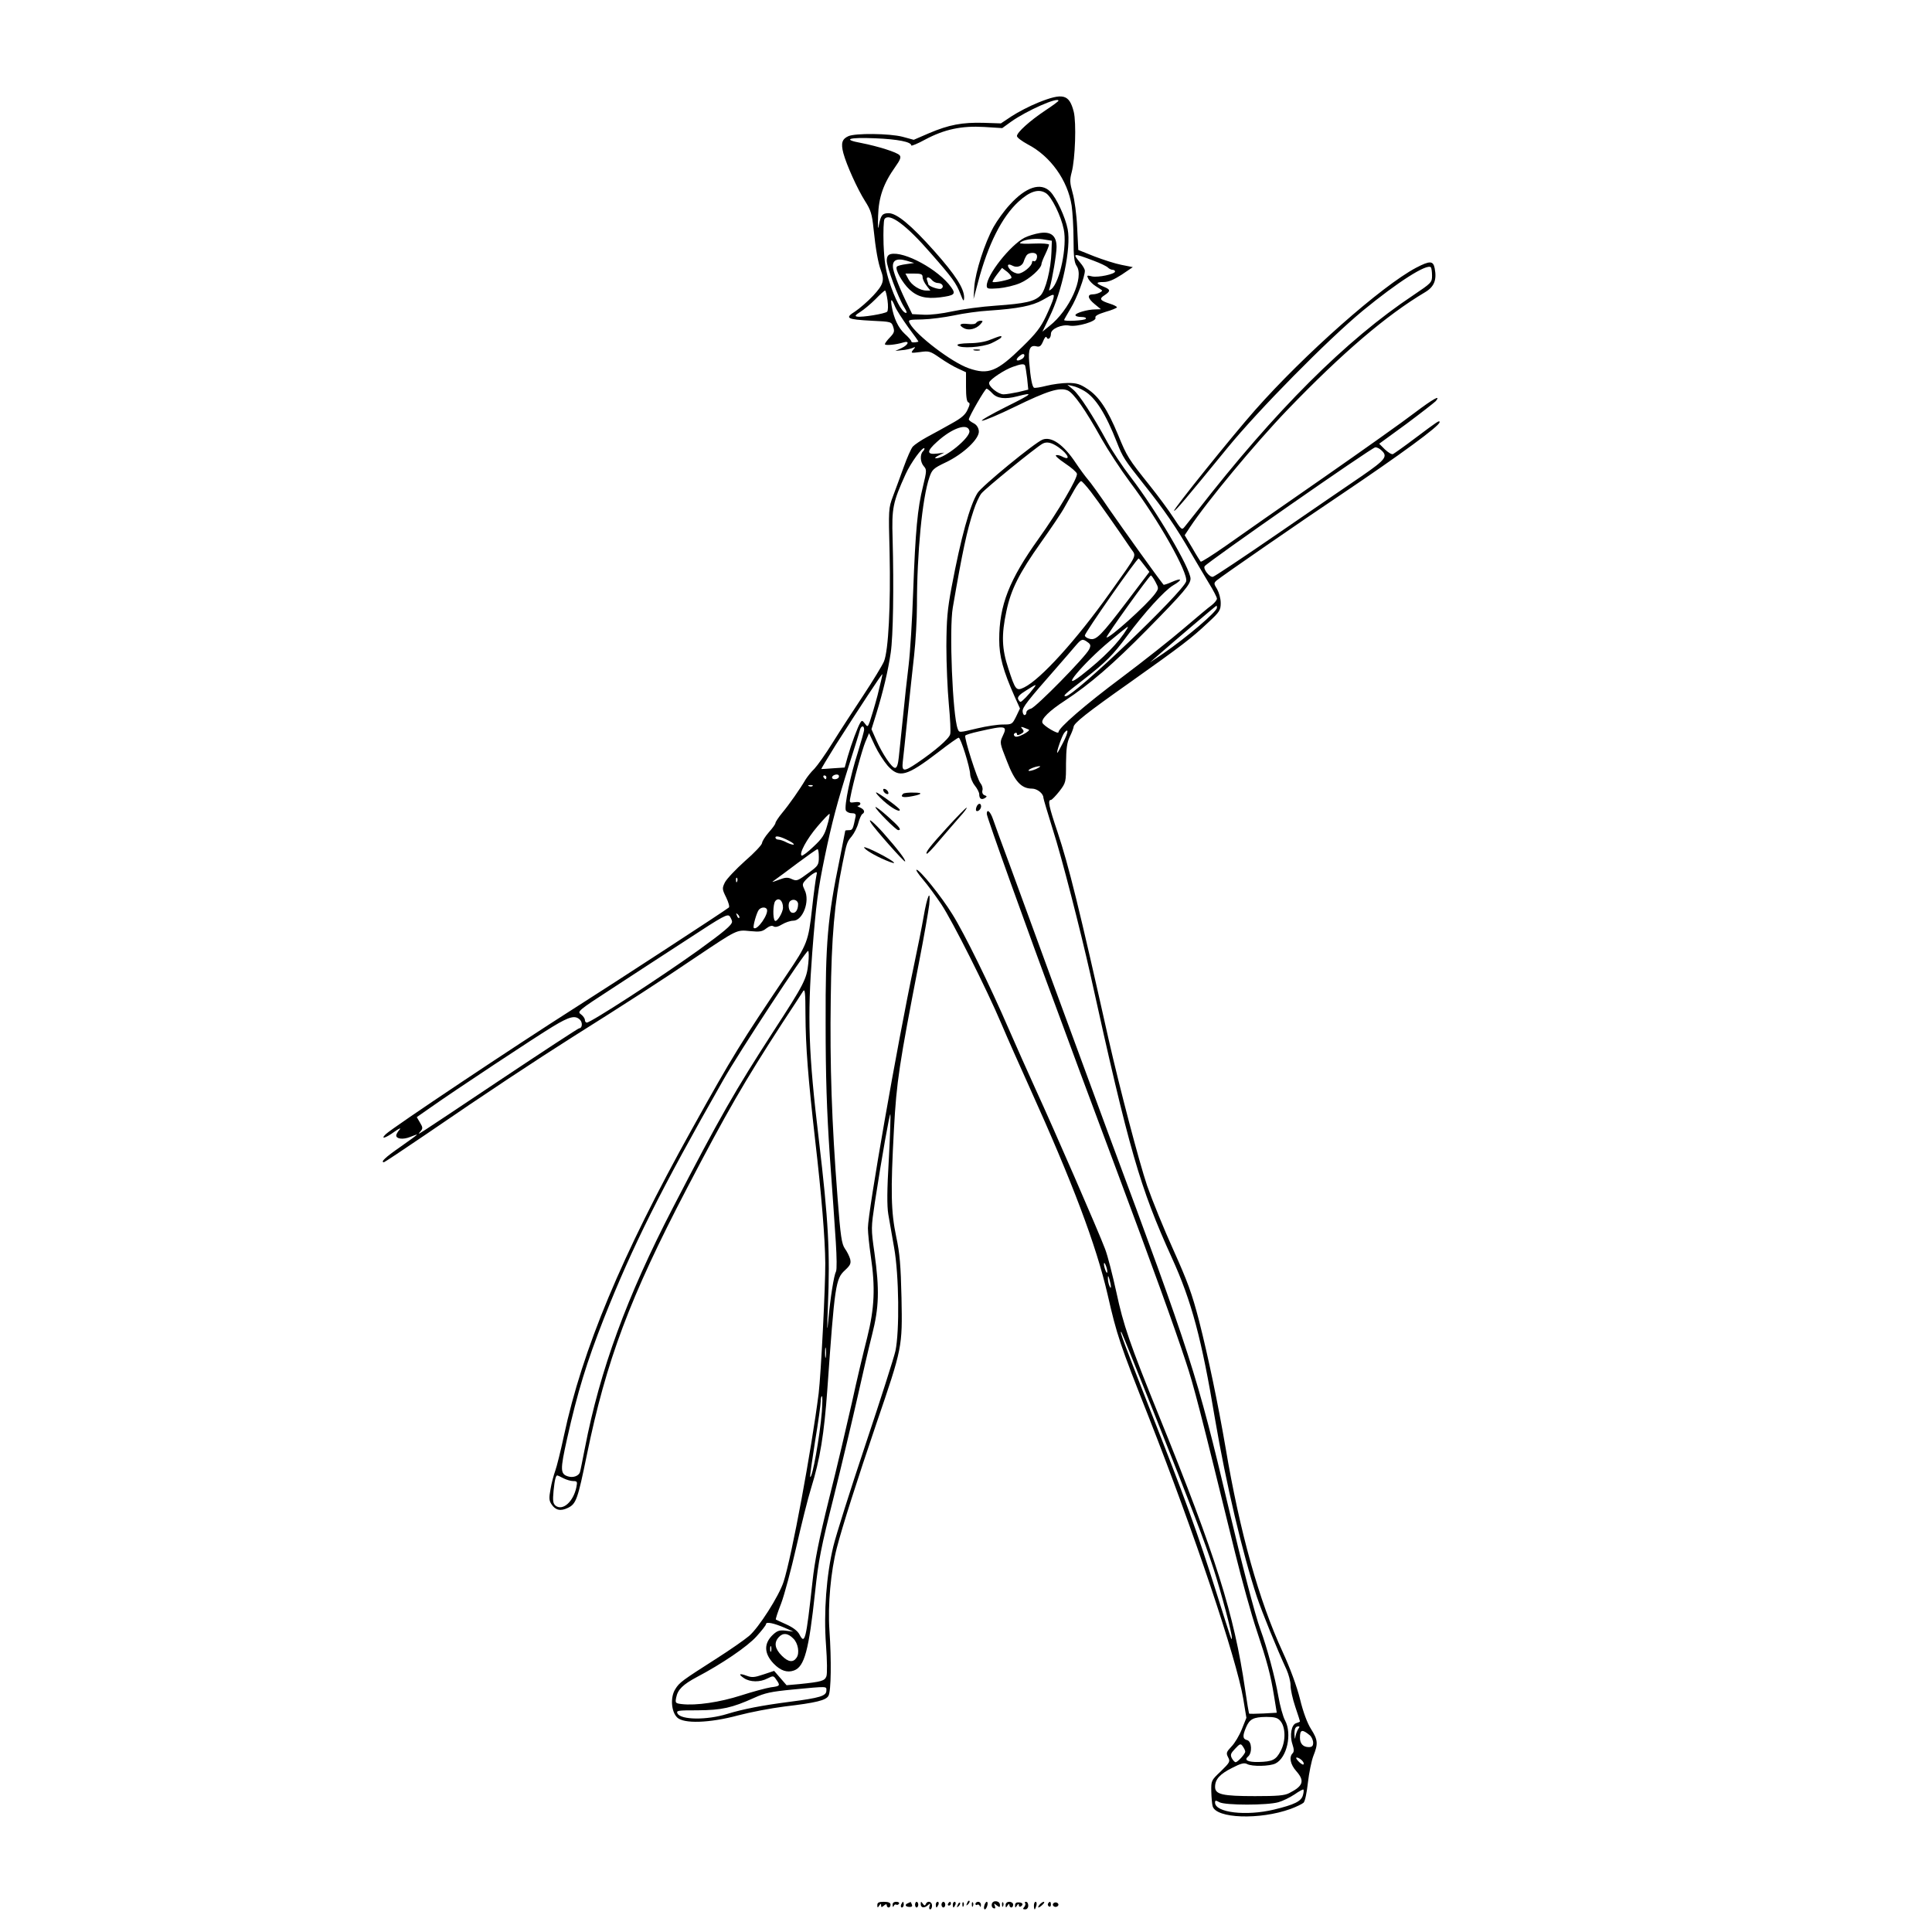 <?xml version="1.0" standalone="no"?>
<!DOCTYPE svg PUBLIC "-//W3C//DTD SVG 20010904//EN"
 "http://www.w3.org/TR/2001/REC-SVG-20010904/DTD/svg10.dtd">
<svg version="1.0" xmlns="http://www.w3.org/2000/svg"
 width="1024pt" height="1024pt" viewBox="0 0 1024 1024"
 preserveAspectRatio="xMidYMid meet">
<g transform="translate(0,1024) scale(0.1,-0.1)"
fill="#000000" stroke="none">
<path d="M5502 9696 c-45 -18 -108 -51 -140 -72 l-57 -38 -92 3 c-113 3 -183
-10 -289 -55 l-81 -35 -59 16 c-69 18 -252 20 -288 3 -33 -15 -40 -37 -26 -90
17 -63 75 -191 115 -254 30 -47 37 -68 45 -147 11 -107 24 -180 39 -220 20
-53 13 -76 -41 -134 -29 -31 -72 -68 -96 -84 -56 -35 -45 -42 88 -49 103 -5
105 -5 114 -32 8 -24 6 -32 -17 -56 -15 -15 -27 -32 -27 -36 0 -9 60 -3 98 9
35 11 27 -13 -10 -30 l-33 -15 35 4 c19 1 44 7 55 11 18 8 19 7 5 -9 -14 -18
-12 -18 36 -12 48 7 54 5 106 -31 30 -21 74 -47 97 -57 l41 -19 0 -78 c0 -53
4 -79 13 -82 9 -3 8 -12 -5 -39 -12 -27 -34 -45 -85 -73 -37 -21 -95 -53 -129
-71 -33 -18 -67 -41 -76 -51 -9 -10 -30 -58 -48 -108 -18 -49 -43 -119 -57
-155 -24 -64 -24 -69 -18 -300 6 -277 -6 -519 -30 -576 -9 -21 -58 -102 -109
-179 -51 -77 -124 -189 -162 -250 -37 -60 -82 -123 -98 -140 -17 -16 -37 -42
-46 -56 -29 -50 -88 -134 -124 -177 -20 -24 -36 -49 -36 -54 0 -6 -16 -28 -35
-49 -19 -22 -35 -47 -36 -57 0 -9 -41 -53 -91 -96 -49 -44 -97 -95 -106 -113
-15 -31 -15 -36 7 -80 12 -25 19 -49 14 -53 -19 -16 -608 -400 -813 -530 -327
-208 -965 -634 -1005 -671 -31 -30 -2 -22 46 13 24 17 36 22 27 11 -10 -11
-18 -25 -18 -31 0 -19 37 -23 74 -8 20 8 36 14 36 12 0 -2 -40 -31 -90 -66
-78 -54 -105 -80 -85 -80 3 0 104 67 223 148 322 221 586 395 782 519 267 168
469 298 647 419 223 149 216 146 288 139 51 -5 65 -3 86 14 17 13 30 17 39 11
9 -6 25 -2 46 11 17 10 43 19 58 19 51 0 90 104 61 162 -14 30 -14 33 7 56 13
13 31 28 42 34 16 9 18 7 13 -13 -3 -13 -14 -91 -23 -174 -19 -174 -26 -191
-133 -349 -247 -367 -283 -424 -504 -821 -372 -668 -581 -1169 -678 -1624 -17
-80 -38 -164 -46 -186 -8 -22 -20 -66 -25 -97 -9 -48 -8 -62 5 -81 21 -32 48
-38 87 -19 44 21 52 46 100 279 103 502 228 835 531 1415 212 406 304 565 505
875 55 83 104 159 111 170 9 14 12 -10 12 -123 1 -174 14 -337 51 -664 34
-292 53 -525 54 -655 1 -121 -23 -590 -35 -690 -38 -299 -143 -867 -186 -999
-24 -75 -132 -244 -183 -287 -25 -21 -101 -74 -170 -118 -186 -119 -199 -128
-221 -164 -27 -42 -22 -119 10 -150 34 -34 171 -30 323 11 64 17 174 38 245
47 170 20 221 33 234 57 14 25 16 188 5 348 -9 133 7 311 39 435 29 113 108
360 210 660 138 403 138 405 133 667 -4 172 -9 234 -28 323 -28 133 -30 240
-12 570 14 255 28 344 132 880 27 138 51 277 55 310 9 90 -11 47 -30 -65 -9
-52 -32 -168 -51 -257 -90 -427 -244 -1307 -244 -1392 0 -26 7 -92 15 -147 25
-168 20 -278 -19 -434 -19 -74 -56 -229 -81 -345 -26 -115 -79 -343 -120 -505
-55 -222 -77 -332 -89 -445 -34 -309 -40 -334 -69 -278 -10 19 -34 37 -69 53
-29 13 -55 25 -56 26 -2 2 10 40 28 85 17 45 53 179 80 298 27 119 62 260 79
314 47 151 69 286 86 524 39 553 44 585 93 630 29 27 33 36 28 59 -4 15 -17
41 -28 56 -17 25 -23 62 -39 271 -31 400 -41 705 -36 1052 4 334 20 510 62
716 23 115 24 116 49 146 13 16 29 47 35 70 6 23 16 45 21 48 17 10 11 25 -12
35 -13 5 -17 9 -10 9 6 1 12 6 12 12 0 7 -12 10 -29 7 -28 -4 -30 -3 -24 26
14 76 63 255 80 295 l19 45 31 -66 c17 -36 48 -84 68 -107 61 -67 99 -57 269
73 54 42 102 76 107 76 11 0 60 -157 61 -195 1 -16 12 -43 24 -58 13 -16 24
-37 24 -47 0 -24 12 -31 30 -20 12 8 12 10 -2 15 -10 4 -14 14 -11 26 3 11 -2
27 -10 37 -17 18 -88 242 -81 253 2 4 34 14 71 22 145 33 154 31 127 -25 -16
-34 -15 -37 23 -133 41 -107 76 -145 133 -145 27 0 60 -26 60 -48 0 -6 23 -82
50 -169 46 -142 146 -532 199 -768 207 -938 262 -1127 432 -1502 104 -228 158
-429 229 -856 58 -341 145 -709 222 -942 28 -83 106 -275 157 -385 11 -25 21
-62 21 -83 0 -21 11 -72 25 -113 14 -41 25 -76 25 -78 0 -2 -9 -6 -19 -9 -26
-6 -37 -64 -21 -112 9 -27 9 -40 1 -48 -20 -20 -12 -59 19 -94 46 -52 38 -79
-37 -117 -25 -13 -63 -16 -181 -16 -173 0 -212 9 -212 49 0 40 25 68 91 101
46 24 64 28 79 20 26 -14 120 -12 150 3 61 30 89 157 51 228 -11 20 -27 78
-36 130 -16 94 -60 258 -95 353 -27 72 -99 350 -169 647 -166 702 -199 805
-636 1979 -80 217 -215 584 -300 815 -84 231 -186 508 -225 615 -40 107 -79
214 -87 238 -14 41 -33 57 -33 28 0 -17 217 -622 375 -1046 13 -36 67 -182
120 -325 53 -143 140 -375 192 -515 185 -495 308 -835 368 -1018 42 -126 74
-249 261 -1012 36 -146 87 -330 114 -410 57 -171 74 -235 93 -352 l14 -86 -71
-4 c-39 -2 -73 -2 -75 -1 -2 1 -12 60 -22 130 -58 397 -155 706 -456 1448
-156 385 -189 482 -226 655 -20 91 -46 194 -60 230 -34 91 -272 637 -367 844
-43 95 -108 240 -144 323 -99 229 -236 508 -299 608 -58 94 -172 235 -189 235
-6 0 10 -24 34 -52 25 -29 68 -88 97 -131 58 -87 239 -446 320 -637 29 -69 95
-217 146 -330 229 -506 355 -840 415 -1100 50 -219 65 -263 218 -650 240 -610
465 -1280 501 -1492 l17 -103 -24 -60 c-13 -33 -38 -75 -55 -92 -28 -30 -29
-35 -18 -57 12 -22 10 -27 -38 -74 -52 -49 -52 -50 -51 -108 1 -33 4 -67 7
-77 17 -66 250 -74 413 -15 30 11 61 26 69 33 8 8 17 52 23 106 6 52 19 116
29 142 26 65 24 85 -12 142 -20 31 -42 90 -59 160 -17 68 -52 163 -92 250
-126 273 -227 636 -302 1080 -40 233 -92 483 -141 675 -38 146 -61 208 -136
375 -50 110 -112 263 -139 340 -44 131 -144 512 -204 775 -156 697 -212 923
-271 1100 -46 136 -53 170 -35 170 5 0 25 21 45 46 35 46 35 48 35 148 1 79 5
110 20 141 11 22 19 45 20 51 0 20 68 74 295 234 279 198 330 237 417 319 63
58 68 67 68 105 0 23 -9 55 -19 73 -18 29 -18 32 -3 46 26 22 457 320 662 457
309 208 520 362 520 382 0 12 -6 8 -130 -85 -58 -44 -111 -81 -117 -84 -7 -3
-26 9 -43 25 l-30 30 144 105 c78 58 148 113 156 121 29 36 -14 12 -112 -62
-57 -44 -277 -200 -488 -347 -212 -147 -443 -308 -513 -358 -70 -49 -130 -87
-133 -84 -3 3 -24 36 -45 73 l-40 67 27 41 c89 135 347 446 518 624 292 303
524 501 729 623 49 29 63 66 51 127 -8 40 -25 41 -98 3 -182 -96 -594 -460
-855 -756 -121 -137 -434 -526 -428 -532 5 -5 59 59 282 332 165 202 532 574
718 728 185 152 340 251 361 230 3 -4 6 -23 6 -44 0 -36 -3 -39 -98 -103 -358
-238 -733 -612 -1147 -1145 -28 -35 -57 -72 -66 -83 -15 -19 -17 -17 -60 49
-24 37 -80 113 -124 168 -115 144 -121 153 -169 270 -56 135 -101 203 -162
243 -39 26 -57 32 -104 32 -31 0 -82 -7 -114 -15 -32 -8 -61 -13 -66 -10 -9 6
-18 49 -25 134 -6 71 4 94 39 85 17 -4 24 2 35 28 7 18 15 27 18 20 7 -17 23
-5 23 19 0 26 58 51 98 43 41 -8 145 23 138 41 -4 10 12 19 54 32 33 9 60 21
60 24 0 4 -17 13 -37 19 -53 17 -59 26 -29 45 33 22 33 30 -4 45 -43 18 -44
25 -1 25 26 0 54 12 96 39 l59 40 -60 12 c-32 6 -97 27 -144 45 l-85 34 -6
120 c-3 67 -14 148 -24 182 -15 54 -16 69 -5 110 19 72 25 263 11 320 -24 94
-57 102 -189 49z m108 10 c0 -3 -31 -26 -69 -51 -84 -56 -151 -117 -151 -136
0 -8 26 -27 57 -44 120 -62 212 -190 233 -325 5 -36 10 -117 10 -180 0 -90 4
-121 16 -139 42 -59 -37 -235 -144 -319 l-37 -30 37 77 c68 137 116 367 97
466 -12 63 -60 167 -93 200 -50 50 -129 24 -214 -70 -29 -31 -67 -84 -86 -118
-47 -85 -96 -238 -102 -317 l-4 -65 24 90 c53 200 126 345 214 426 61 56 108
70 146 45 30 -19 80 -121 94 -191 19 -89 -20 -279 -65 -317 -14 -11 -15 -10
-9 8 13 43 36 177 36 215 0 59 -29 83 -88 74 -26 -4 -62 -15 -82 -25 -76 -40
-200 -197 -200 -254 0 -17 6 -18 63 -14 34 3 86 15 115 28 49 21 112 78 112
101 0 5 9 29 20 51 11 23 20 46 20 51 0 5 -35 8 -79 6 -44 -2 -77 -1 -75 3 10
16 72 27 119 20 l50 -8 -2 -59 c-3 -92 -31 -204 -58 -231 -32 -32 -81 -43
-237 -54 -75 -5 -178 -19 -229 -30 -54 -12 -118 -20 -153 -18 l-61 3 -22 45
c-41 82 -72 160 -79 195 -8 45 16 59 72 43 l39 -12 -42 -6 c-24 -3 -46 -9 -49
-13 -13 -12 29 -87 67 -122 43 -39 87 -50 162 -41 76 10 85 17 58 54 -66 93
-250 193 -321 175 -14 -4 -20 -14 -20 -35 0 -33 60 -195 92 -246 15 -24 17
-33 7 -30 -21 7 -56 74 -85 163 -20 62 -27 108 -31 200 -2 68 0 126 5 134 25
35 114 -30 246 -182 115 -131 134 -158 156 -214 16 -41 19 -44 20 -20 0 48
-45 119 -158 246 -123 138 -199 201 -242 201 -33 0 -42 -10 -52 -65 -4 -27 -6
-11 -4 50 3 100 28 172 92 262 25 35 31 50 22 60 -13 16 -116 48 -203 65 -104
19 -67 31 74 25 120 -5 191 -19 191 -38 0 -4 33 9 73 31 103 55 194 74 313 67
l96 -6 47 34 c83 59 251 133 251 111z m-116 -815 c8 -13 -4 -42 -15 -35 -5 3
-9 0 -9 -6 0 -20 -49 -60 -73 -60 -13 0 -32 9 -42 20 -21 23 -15 36 11 22 24
-13 52 -3 60 22 3 11 11 27 16 34 12 14 44 16 52 3z m303 -33 c35 -13 68 -29
75 -36 7 -7 18 -12 25 -12 7 0 13 -4 13 -9 0 -14 -90 -33 -122 -26 -28 7 -29
6 -19 -14 7 -12 24 -29 39 -38 15 -9 29 -19 32 -21 8 -6 -25 -22 -47 -22 -32
0 -29 -21 9 -52 l33 -27 -30 -1 c-41 0 -105 -19 -105 -30 0 -6 14 -10 31 -10
17 0 28 -4 24 -10 -6 -9 -115 -15 -115 -6 0 2 16 30 35 62 33 54 75 167 75
199 0 8 -11 27 -25 43 -43 51 -39 52 72 10z m-437 -92 c-9 -9 -93 -27 -99 -20
-2 2 8 19 23 39 l27 35 29 -22 c15 -13 24 -27 20 -32z m-470 5 c0 -10 9 -30
21 -45 l20 -26 -21 0 c-34 0 -78 28 -95 60 l-16 30 46 0 c37 0 45 -3 45 -19z
m50 -16 c7 -8 21 -15 31 -15 23 0 35 -20 18 -30 -11 -7 -69 13 -69 24 0 3 -3
11 -6 20 -8 20 10 21 26 1z m-236 -106 c4 -29 3 -56 -2 -61 -11 -11 -134 -31
-159 -26 -14 2 -10 8 17 25 19 12 55 42 80 67 24 25 47 46 51 46 3 0 9 -23 13
-51z m879 9 c-3 -13 -21 -56 -40 -96 -27 -57 -52 -90 -124 -160 -135 -132
-180 -150 -284 -114 -90 31 -279 175 -313 238 -10 19 -7 20 67 21 42 1 117 11
166 21 50 11 135 23 190 26 149 10 227 25 281 56 61 35 63 35 57 8z m-839 -43
c8 -19 40 -68 70 -110 31 -41 55 -75 54 -76 -22 -6 -38 -5 -38 2 0 5 -16 23
-35 40 -34 31 -58 83 -69 147 -7 42 0 41 18 -3z m675 -276 c-28 -18 -42 -9
-18 12 15 13 25 16 28 8 2 -6 -3 -15 -10 -20z m14 -36 c2 -5 7 -35 11 -68 l6
-60 -53 -13 c-29 -6 -64 -12 -78 -12 -29 0 -83 44 -76 63 5 17 82 68 126 83
42 15 58 17 64 7z m314 -135 c60 -36 113 -120 173 -273 31 -79 38 -90 145
-225 107 -134 171 -228 247 -360 30 -52 74 -125 96 -162 23 -37 42 -74 42 -81
0 -7 -12 -22 -27 -34 -16 -11 -82 -67 -148 -123 -66 -57 -214 -174 -330 -261
-194 -145 -335 -267 -335 -290 0 -13 -78 33 -85 50 -8 20 37 64 120 118 132
87 254 192 435 376 194 197 230 240 230 270 0 53 -181 361 -317 538 -44 57
-99 140 -123 184 -76 140 -149 253 -182 280 l-31 26 29 -7 c16 -3 43 -15 61
-26z m-487 -13 c25 -27 67 -32 130 -16 93 24 84 15 -55 -54 -82 -41 -141 -75
-130 -75 12 0 90 33 174 74 174 85 237 104 279 87 32 -13 95 -103 180 -256 34
-60 102 -164 151 -230 151 -200 309 -481 298 -526 -15 -56 -594 -609 -638
-609 -18 0 -7 10 94 88 119 93 156 130 229 229 94 127 200 243 245 270 53 31
49 43 -7 18 -22 -10 -42 -16 -43 -14 -37 46 -217 298 -287 399 -50 74 -102
146 -115 160 -12 14 -41 53 -63 86 -65 98 -129 142 -176 124 -40 -15 -323
-247 -345 -283 -41 -66 -88 -237 -137 -497 -23 -122 -27 -172 -28 -315 0 -93
6 -232 13 -307 7 -76 11 -148 7 -160 -6 -24 -82 -89 -175 -152 -71 -48 -82
-47 -76 7 3 23 14 130 25 237 11 107 27 254 35 326 8 72 15 191 15 265 0 278
28 569 66 679 14 41 21 48 86 79 95 45 181 127 176 167 -2 18 -12 33 -28 41
-14 7 -25 16 -25 20 0 14 86 163 94 163 4 0 18 -11 31 -25z m-122 -199 c7 -34
-131 -147 -178 -145 -8 0 -1 7 15 15 l30 15 -37 -5 c-57 -7 -58 12 -2 62 81
74 164 102 172 58z m473 -87 c51 -36 67 -74 19 -49 -11 6 -26 10 -33 7 -6 -2
15 -21 48 -43 33 -22 61 -46 63 -55 4 -23 -99 -199 -203 -344 -156 -218 -209
-353 -209 -535 0 -89 20 -163 83 -305 l27 -60 -20 -42 c-21 -42 -22 -43 -71
-43 -27 0 -87 -9 -133 -20 -101 -24 -98 -24 -106 -3 -27 70 -46 530 -26 643
51 297 75 409 111 517 11 34 29 73 40 87 20 26 287 243 324 264 23 13 49 7 86
-19z m-719 -21 c-17 -17 -15 -58 5 -80 15 -17 15 -24 -5 -106 -29 -116 -40
-235 -52 -557 -5 -148 -16 -324 -24 -390 -8 -66 -22 -190 -30 -275 -9 -85 -19
-181 -22 -212 -4 -39 -10 -58 -20 -58 -17 0 -66 72 -99 146 l-26 59 25 80 c37
120 63 230 77 325 13 88 17 345 10 605 -5 163 1 192 69 342 27 60 90 146 99
137 3 -2 -1 -10 -7 -16z m2430 5 c35 -32 22 -49 -104 -136 -68 -46 -269 -184
-448 -307 -179 -123 -332 -225 -341 -227 -17 -5 -54 42 -44 56 12 20 887 630
904 630 8 1 23 -6 33 -16z m-1540 -220 c40 -52 139 -193 210 -298 32 -47 44
-21 -110 -238 -177 -249 -366 -457 -453 -500 -43 -21 -47 -16 -85 101 -34 103
-37 176 -10 302 24 115 67 201 184 366 54 76 111 160 125 187 15 26 38 67 52
92 14 25 30 45 35 45 5 0 28 -26 52 -57z m283 -389 l27 -35 -115 -152 c-142
-187 -167 -212 -201 -203 -14 3 -26 11 -26 18 0 15 275 408 285 408 2 0 15
-16 30 -36z m59 -88 c18 -34 18 -35 -2 -63 -43 -59 -247 -242 -257 -231 -5 5
227 328 235 328 3 0 14 -15 24 -34z m326 -137 c0 -21 -161 -158 -285 -243
l-70 -47 49 43 c82 72 301 258 304 258 1 0 2 -5 2 -11z m-476 -111 c-44 -73
-124 -155 -242 -247 -126 -98 8 63 150 181 99 82 103 85 92 66z m-209 -72 c16
-11 17 -18 8 -37 -17 -38 -283 -309 -309 -315 -13 -3 -24 -12 -24 -20 0 -8 -4
-14 -10 -14 -5 0 -10 10 -10 21 0 21 27 56 180 230 41 47 87 100 102 118 30
35 36 37 63 17z m-1114 -282 c-16 -60 -35 -122 -41 -139 -11 -29 -12 -29 -26
-10 -13 17 -16 18 -24 5 -14 -22 -48 -114 -67 -180 l-16 -58 -61 -4 c-33 -3
-62 -4 -63 -4 -1 1 33 58 76 127 125 196 245 379 248 376 1 -2 -11 -52 -26
-113z m828 39 c-25 -34 -63 -73 -70 -73 -4 0 -9 7 -13 15 -4 11 9 25 42 45 55
35 59 36 41 13z m-899 -220 c0 -9 -16 -64 -34 -123 -38 -117 -72 -281 -63
-305 4 -8 17 -15 31 -15 18 0 23 -5 21 -17 -14 -68 -16 -73 -35 -73 -11 0 -20
-1 -20 -3 0 -2 -13 -68 -29 -148 -65 -314 -76 -445 -75 -869 0 -289 6 -465 22
-705 13 -176 27 -382 32 -459 5 -79 6 -145 1 -155 -11 -20 -30 -138 -41 -261
-6 -69 -7 -48 -2 75 12 288 3 453 -48 885 -55 459 -61 649 -35 990 20 259 31
338 66 507 38 183 67 292 129 488 28 88 54 170 57 183 6 26 23 30 23 5z m873
0 c5 -3 -8 -14 -29 -25 -23 -12 -40 -16 -46 -10 -6 6 -6 12 1 16 6 4 11 2 11
-4 0 -8 6 -8 21 0 16 9 18 14 8 26 -10 12 -9 13 7 8 10 -4 23 -9 27 -11z m182
-68 c-15 -30 -29 -55 -31 -55 -7 0 25 92 37 106 24 29 22 3 -6 -51z m-144
-141 c-19 -8 -36 -12 -39 -9 -6 6 37 24 58 24 8 0 0 -6 -19 -15z m-1046 -45
c-8 -12 -35 -12 -35 0 0 11 22 20 33 14 4 -2 5 -9 2 -14z m-65 1 c0 -5 -2 -10
-4 -10 -3 0 -8 5 -11 10 -3 6 -1 10 4 10 6 0 11 -4 11 -10z m-73 -46 c-3 -3
-12 -4 -19 -1 -8 3 -5 6 6 6 11 1 17 -2 13 -5z m77 -210 c-13 -48 -26 -68 -72
-111 -30 -29 -58 -50 -63 -48 -15 10 26 87 84 155 33 39 62 69 64 66 2 -2 -3
-30 -13 -62z m-201 -81 c16 -8 27 -17 24 -19 -3 -3 -19 2 -36 10 -16 9 -37 16
-46 16 -8 0 -15 5 -15 11 0 12 29 5 73 -18z m157 -86 c0 -40 -4 -46 -47 -78
-68 -50 -69 -50 -97 -38 -21 10 -34 9 -68 -4 -40 -15 -41 -15 -20 0 13 9 67
49 120 89 54 40 100 73 105 73 4 1 7 -18 7 -42z m-433 -129 c-3 -8 -6 -5 -6 6
-1 11 2 17 5 13 3 -3 4 -12 1 -19z m243 -138 c0 -27 -33 -80 -43 -70 -12 12
-10 89 2 104 18 22 41 3 41 -34z m80 18 c0 -32 -15 -52 -34 -45 -16 6 -22 47
-9 60 16 16 43 6 43 -15z m-166 -26 c14 -23 -52 -118 -69 -100 -6 6 15 81 27
96 12 14 34 16 42 4z m-184 -67 c0 -18 -45 -55 -182 -154 -207 -148 -567 -381
-588 -381 -5 0 -10 6 -10 14 0 8 -10 22 -21 30 -21 14 -15 20 167 138 104 68
283 185 399 260 189 124 211 136 223 121 6 -9 12 -22 12 -28z m38 20 c-3 -3
-9 2 -12 12 -6 14 -5 15 5 6 7 -7 10 -15 7 -18z m366 -242 c-8 -81 -22 -109
-184 -358 -203 -314 -284 -454 -533 -935 -245 -473 -387 -861 -467 -1275 -12
-60 -23 -118 -26 -127 -6 -21 -37 -32 -64 -23 -41 13 -41 35 -5 197 56 251
105 409 195 638 153 386 300 680 633 1265 84 148 436 685 450 685 4 0 5 -30 1
-67z m-1210 -298 c15 -15 12 -45 -4 -45 -5 0 -194 -124 -422 -276 -478 -319
-437 -293 -419 -270 13 15 12 21 -3 46 l-17 29 73 51 c127 90 560 376 648 429
89 54 119 61 144 36z m1637 -737 c-10 -167 -10 -250 -3 -293 6 -33 20 -113 31
-178 26 -145 29 -443 7 -547 -8 -36 -80 -261 -160 -500 -80 -239 -156 -480
-169 -535 -37 -153 -52 -351 -39 -524 6 -82 7 -153 2 -166 -9 -24 -26 -29
-143 -41 l-68 -6 -33 38 -33 38 -57 -19 c-47 -16 -61 -17 -88 -7 -40 15 -47 9
-14 -13 32 -21 84 -22 124 -1 30 15 32 15 46 -6 23 -32 21 -35 -28 -41 -25 -4
-96 -23 -158 -43 -112 -36 -238 -55 -315 -46 -33 4 -35 6 -29 35 8 42 36 69
109 108 133 70 267 161 316 215 28 31 51 60 51 66 0 14 42 5 100 -20 l45 -20
-40 5 c-33 4 -45 0 -67 -20 -51 -47 -49 -101 3 -155 36 -37 71 -49 107 -36 56
20 79 107 112 415 18 169 31 235 100 509 43 173 99 410 125 525 26 116 60 264
77 330 37 145 40 239 13 433 -19 132 -18 134 2 270 37 241 78 471 82 466 2 -2
-1 -109 -8 -236z m1158 -598 c0 -9 -4 -8 -9 5 -5 11 -9 27 -9 35 0 9 4 8 9 -5
5 -11 9 -27 9 -35z m19 -80 c0 -9 -3 -7 -8 5 -5 11 -8 29 -8 40 0 16 2 15 8
-5 4 -14 8 -32 8 -40z m225 -660 c208 -523 270 -685 319 -835 40 -124 99 -344
97 -367 -1 -16 -1 -15 -79 232 -105 333 -165 498 -363 1000 -129 330 -157 404
-143 389 2 -2 78 -191 169 -419z m-1736 288 c-2 -13 -4 -3 -4 22 0 25 2 35 4
23 2 -13 2 -33 0 -45z m-21 -290 c-11 -134 -51 -356 -62 -346 -2 3 10 87 26
189 17 101 30 196 30 212 0 15 3 27 6 27 4 0 3 -37 0 -82z m-1370 -353 c16 -8
39 -15 52 -15 21 0 23 -3 17 -32 -16 -78 -73 -128 -111 -98 -13 12 -15 25 -10
79 6 59 12 81 20 81 2 0 17 -7 32 -15z m1219 -850 c25 -24 34 -77 17 -101 -18
-27 -44 -24 -78 10 -37 37 -43 69 -17 98 22 25 49 23 78 -7z m-118 -67 c-3 -7
-5 -2 -5 12 0 14 2 19 5 13 2 -7 2 -19 0 -25z m293 -208 c0 -29 -33 -39 -195
-60 -146 -19 -245 -38 -330 -64 -109 -34 -246 -32 -264 2 -8 16 1 17 107 17
128 1 181 13 299 66 57 26 89 33 203 44 190 18 180 18 180 -5z m2405 -160 c29
-32 31 -107 3 -160 -25 -48 -43 -57 -118 -59 -56 -1 -78 10 -55 29 23 19 20
81 -5 87 -24 6 -25 22 -6 67 19 45 39 55 107 56 43 0 60 -4 74 -20z m97 -42
c-5 -7 -12 -24 -15 -38 -4 -22 -4 -21 -6 6 -1 31 5 44 22 44 6 0 5 -5 -1 -12z
m61 -36 c9 -8 17 -26 17 -39 0 -17 -6 -23 -23 -23 -30 0 -47 18 -47 50 0 44
12 46 53 12z m-343 -86 c0 -12 -40 -56 -51 -56 -5 0 -13 9 -20 21 -9 18 -6 26
17 50 26 28 30 29 41 13 7 -10 13 -22 13 -28z m310 -63 c0 -9 -6 -7 -20 4 -11
10 -20 21 -20 25 0 5 9 3 20 -4 11 -7 20 -18 20 -25z m-4 -167 c-8 -33 -45
-51 -153 -77 -149 -36 -313 -16 -313 37 0 12 3 13 23 2 29 -17 257 -17 313 0
22 6 61 25 85 41 24 17 45 28 47 26 3 -2 2 -15 -2 -29z"/>
<path d="M5174 8529 c-4 -7 -22 -9 -45 -6 -42 5 -51 -6 -19 -23 25 -13 63 -4
86 21 15 17 15 19 1 19 -9 0 -19 -5 -23 -11z"/>
<path d="M5250 8440 c-28 -12 -71 -19 -113 -19 -43 -1 -66 -5 -62 -11 12 -19
132 -11 180 11 25 12 48 25 51 30 7 12 -3 10 -56 -11z"/>
<path d="M5163 8383 c9 -2 23 -2 30 0 6 3 -1 5 -18 5 -16 0 -22 -2 -12 -5z"/>
<path d="M4682 6049 c2 -7 10 -15 17 -17 8 -3 12 1 9 9 -2 7 -10 15 -17 17 -8
3 -12 -1 -9 -9z"/>
<path d="M4682 5996 c43 -39 89 -64 87 -48 0 9 -115 92 -125 92 -5 -1 12 -20
38 -44z"/>
<path d="M4787 6033 c-16 -15 -5 -21 31 -16 68 11 81 22 26 22 -28 1 -54 -2
-57 -6z"/>
<path d="M5176 5964 c-4 -9 -4 -19 -2 -21 8 -8 26 8 26 23 0 19 -16 18 -24 -2z"/>
<path d="M4640 5962 c0 -12 109 -122 121 -122 20 0 6 18 -56 73 -36 32 -65 54
-65 49z"/>
<path d="M5021 5855 c-92 -101 -117 -133 -109 -140 2 -3 32 28 65 68 34 40 83
96 108 125 26 28 43 52 38 51 -4 0 -50 -47 -102 -104z"/>
<path d="M4616 5879 c18 -31 177 -210 181 -205 6 6 -38 64 -115 151 -51 57
-85 85 -66 54z"/>
<path d="M4580 5749 c0 -10 54 -43 113 -68 75 -32 54 -10 -33 35 -44 23 -80
37 -80 33z"/>
<path d="M5126 153 c-6 -14 -5 -15 5 -6 7 7 10 15 7 18 -3 3 -9 -2 -12 -12z"/>
<path d="M5257 149 c-3 -10 1 -20 9 -23 9 -3 11 0 7 12 -6 15 -5 15 10 3 15
-11 17 -11 17 2 0 23 -37 28 -43 6z"/>
<path d="M4650 143 c0 -15 2 -16 10 -3 8 12 10 12 10 1 0 -11 3 -11 15 -1 10
9 15 9 15 1 0 -6 5 -11 10 -11 6 0 10 7 10 15 0 10 -11 15 -35 15 -27 0 -35
-4 -35 -17z"/>
<path d="M4731 143 c0 -11 3 -13 6 -5 2 6 9 10 13 7 5 -3 11 -1 15 5 3 5 -3
10 -14 10 -14 0 -21 -6 -20 -17z"/>
<path d="M4776 145 c-3 -8 -1 -15 4 -15 6 0 10 7 10 15 0 8 -2 15 -4 15 -2 0
-6 -7 -10 -15z"/>
<path d="M4813 153 c-19 -7 -16 -19 6 -20 14 -1 18 3 14 13 -3 8 -6 14 -7 13
0 0 -7 -3 -13 -6z"/>
<path d="M4850 145 c0 -8 4 -15 8 -15 5 0 9 7 9 15 0 8 -4 15 -9 15 -4 0 -8
-7 -8 -15z"/>
<path d="M4880 148 c0 -21 20 -23 39 -5 11 10 13 9 8 -5 -4 -10 -2 -18 3 -18
6 0 10 9 10 20 0 22 -25 28 -33 8 -4 -10 -8 -9 -16 2 -9 13 -11 13 -11 -2z"/>
<path d="M4960 145 c0 -8 2 -15 4 -15 2 0 6 7 10 15 3 8 1 15 -4 15 -6 0 -10
-7 -10 -15z"/>
<path d="M4990 145 c0 -8 5 -15 10 -15 6 0 10 7 10 15 0 8 -4 15 -10 15 -5 0
-10 -7 -10 -15z"/>
<path d="M5025 150 c-3 -5 -1 -10 4 -10 6 0 11 5 11 10 0 6 -2 10 -4 10 -3 0
-8 -4 -11 -10z"/>
<path d="M5050 145 c0 -8 2 -15 4 -15 2 0 6 7 10 15 3 8 1 15 -4 15 -6 0 -10
-7 -10 -15z"/>
<path d="M5076 143 c-6 -14 -5 -15 5 -6 7 7 10 15 7 18 -3 3 -9 -2 -12 -12z"/>
<path d="M5101 144 c0 -11 3 -14 6 -6 3 7 2 16 -1 19 -3 4 -6 -2 -5 -13z"/>
<path d="M5151 144 c0 -11 3 -14 6 -6 3 7 2 16 -1 19 -3 4 -6 -2 -5 -13z"/>
<path d="M5170 149 c0 -5 4 -8 9 -5 5 4 12 0 14 -6 3 -8 6 -6 6 5 1 9 -6 17
-14 17 -8 0 -15 -5 -15 -11z"/>
<path d="M5217 140 c-3 -11 -2 -20 3 -20 4 0 10 9 13 20 3 11 2 20 -3 20 -4 0
-10 -9 -13 -20z"/>
<path d="M5311 144 c0 -11 3 -14 6 -6 3 7 2 16 -1 19 -3 4 -6 -2 -5 -13z"/>
<path d="M5330 143 c0 -15 2 -16 10 -3 6 10 10 11 10 3 0 -7 5 -13 10 -13 6 0
10 7 10 15 0 8 -9 15 -20 15 -12 0 -20 -7 -20 -17z"/>
<path d="M5380 142 c0 -15 2 -15 10 -2 7 11 10 11 10 2 0 -7 5 -10 10 -7 16
10 11 21 -10 22 -13 1 -20 -4 -20 -15z"/>
<path d="M5433 153 c4 -3 2 -12 -4 -20 -9 -10 -8 -13 5 -13 9 0 16 8 16 20 0
11 -5 20 -12 20 -6 0 -8 -3 -5 -7z"/>
<path d="M5480 140 c0 -11 2 -20 4 -20 2 0 6 9 9 20 3 11 1 20 -4 20 -5 0 -9
-9 -9 -20z"/>
<path d="M5510 145 c-7 -8 -9 -15 -6 -15 4 0 14 7 22 15 9 8 11 15 6 15 -5 0
-15 -7 -22 -15z"/>
<path d="M5555 151 c-3 -5 -1 -12 5 -16 5 -3 10 1 10 9 0 18 -6 21 -15 7z"/>
<path d="M5580 145 c0 -6 7 -12 15 -12 8 0 15 6 15 12 0 6 -7 12 -15 12 -8 0
-15 -6 -15 -12z"/>
</g>
</svg>
